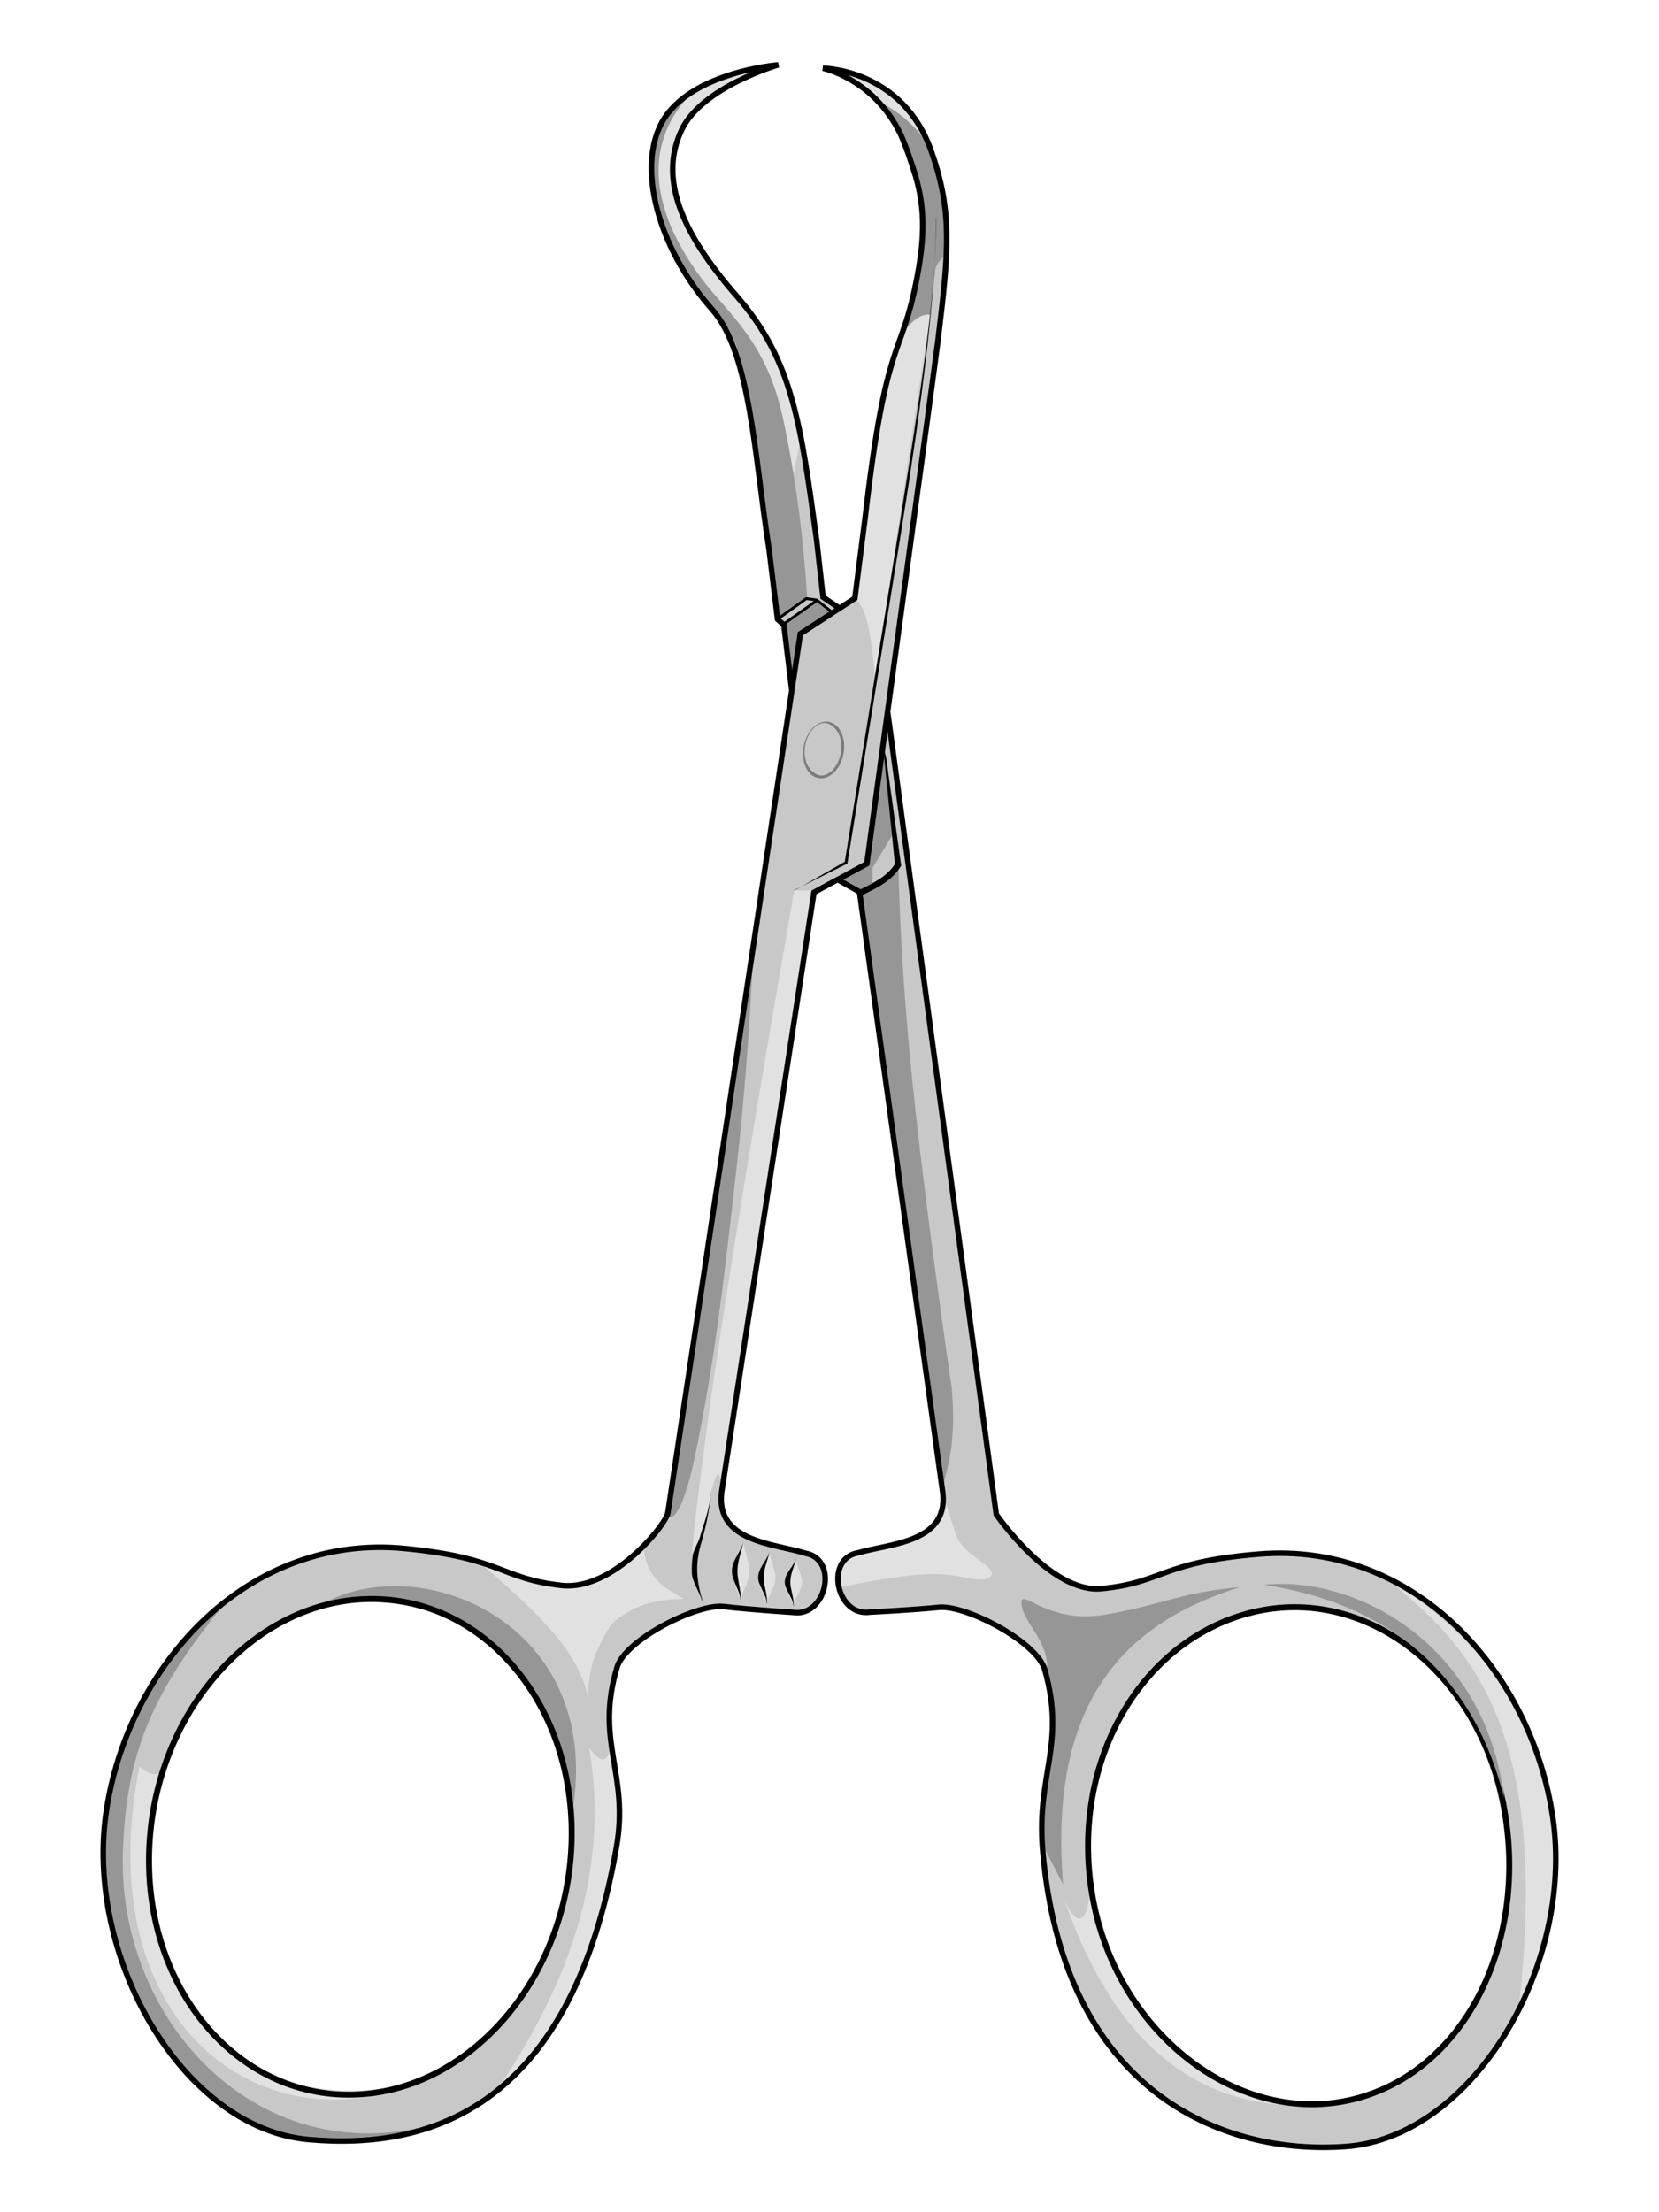 <?xml version="1.0" encoding="utf-8"?>
<svg enable-background="new 0 0 600 800" height="800" version="1.1" viewBox="0 0 600 800" width="600" xmlns="http://www.w3.org/2000/svg">
	<g/>
	<g/>
	<g transform="translate(-1.511 -10.538)">
		<path d="m282.781 34c-2.885.266-34.168 3.58-42.751 22.533-7.919 17.487.911 45.547 18.97 65.842 14.075 15.818 15.425 53.962 20.656 86.781l5.181 27.98 2.84 22.618-44.614 297.839s-20.135 28.371-38.5 26.281c-22.431-2.552-21.215-9.931-56.781-13.375-55.541-5.379-98.947 40.251-107.63 93.686s27.195 115.979 72.911 120.064c45.717 4.086 95.25-12.971 111.407-105.75 4.681-26.878-7.908-37.935.187-65.031 2.999-10.038 28.948-23.08 38.656-21.938 9.645 1.136 24.844 2.094 24.844 2.094 12.216 2.019 16.822-19.156 4.716-21.371-11.748-3.66-33.86-4.14-30.091-23.785l33.125-215.219 8.531-4.625 7.935 4.44 29.881 215.712c3.473 19.7-18.639 19.833-30.44 23.316-12.14 2.034-7.87 23.272 4.375 21.438 0 0 15.213-.729 24.875-1.719 9.725-.997 35.462 12.448 38.31 22.53 7.687 27.216-3.037 37.812-.778 65.001 7.21 86.798 64.04 110.836 109.813 107.438 45.771-3.398 82.597-65.41 74.719-118.969s-50.632-99.825-106.247-95.281c-35.613 2.909-34.506 10.286-56.972 12.5-18.395 1.813-38.094-26.844-38.094-26.844l-39.25-289.906-.156.531s17.158-125.438 18.375-135.469c3.957-32.624 5.15-46.354-2.404-68-10.133-29.032-37.46-30.087-39.158-30.125 1.286.285 18.611 4.465 27.937 23.784 1.641 3.399 4.153 10.782 5.47 15.216 3.813 12.843 2.982 24.225.281 37.969-5.643 28.706-10.858 19.323-18.469 85.245l-3.75 29.442-5.906 3.844.156-.344-5.754-3.876-2.308-20.437c-5.705-41.489-8.448-64.996-28.935-88.465-20.482-23.465-28.075-42.765-19.91-60.064 7.19-15.234 33.56-23.148 34.876-23.533-.035.005-.083-.003-.129.002zm-146.75 554.75c41.454 0 73.681 39.054 72.188 87.939-1.512 49.466-36.96 90.373-79.123 91.314-42.163.939-75.139-38.444-73.627-87.91s36.93-90.384 79.094-91.313c.493-.009.977-.03 1.468-.03zm332.125 3c.148-.004.289.003.438 0 35.733-.68 68.477 28.742 76.687 71.653 9.299 48.607-13.334 96.183-54.28 106.284s-84.764-23.111-94.063-71.719c-9.3-48.607 16.366-94.212 57.313-104.313 4.648-1.145 9.307-1.786 13.905-1.905z" fill="#c8c8c8"/>
		<path d="m214.607 642.669c7.7 45.971-8.177 86.702-34.294 125.157l16.617-16.263 14.496-25.456 7.424-21.92 6.011-26.87v-9.546l-.354-12.729-2.475-11.313c-1.126 4.144-3.472 4.22-7.425-1.06z" fill="#e1e1e1"/>
		<path d="m51.972 649.387c-18.508 92.689 43.671 137.942 100.763 114.197-77.179 17.785-111.068-49.671-92.277-112.43-2.344 1.836-5.199 1.111-8.486-1.767z" fill="#e1e1e1"/>
		<path d="m85.206 587.515-20.859 21.566-15.203 24.042-8.839 28.284-1.414 25.81 5.303 31.466 13.789 28.638 12.728 14.143 18.031 15.202 20.859 7.425 33.941-.354 22.627-7.425c-67.869 24.396-122.451-33.218-120.208-96.166 1.247-34.982 9.836-57.694 39.245-92.631z" fill="#969696"/>
		<path d="m116.5 591.5c35.811-22.048 105.54 5.896 91.5 77.25-3.867-65.546-51.019-85.324-91.5-77.25z" fill="#969696"/>
		<path d="m274.004 350.281s-.884 35.708-6.01 81.671c-5.126 45.962-8.132 70.533-14.496 102.177-6.364 31.643-10.96 24.396-10.96 24.396z" fill="#969696"/>
		<path d="m234.25 569.75-10.75 8.5-9.75 5-10 1-21.5-6.25-9-3.75s20 16.188 30.25 29 10.75 22.25 10.75 22.25-.5-10.875 3.5-18.75 4-9.25 11.75-13.75 19.25-4.25 19.25-4.25c-6.604-3.972-13.7-7.288-14.5-19z" fill="#e1e1e1"/>
		<path d="m500.986 579.737c63.774 39.723 75.846 96.794 49.851 156.271 12.251-107.372-22.755-133.817-49.851-156.271z" fill="#e1e1e1"/>
		<path d="m386.434 697.47c7.121 16.144 10.54.434 8.839-12.021-.239-1.752 5.657 28.284 5.657 28.284l12.374 22.98 15.91 16.971 14.495 9.899 19.799 7.425 18.385.354c-40.546 4.169-75.161-15.198-95.459-73.892z" fill="#e1e1e1"/>
		<path d="m450 584.5c-43.737 13.559-69.192 43.418-64 107.5l-8.5-16.5 1.5-20.5 4-20.5-3-19c1.92-11.127-9.927-19.275-9-26 .508-3.688 10.39 8.252 30 5 19.75-3.274 27.5-8.188 49-10z" fill="#969696"/>
		<g fill="#e1e1e1">
			<path d="m310.5 226.75c4.982 3.463 6.459 16.274 7.5 30.25l20-133.5-10 3.5-2 6.75-5.5 21.75z"/>
			<path d="m288.75 332.625 7.125-.125-33.25 216.125c-.682-3.81-1.053-9.727-4 1.875l-1.375 8.875-4.625 13.125s-2.094 5.719 1.5-22 4.219-34.406 12.875-88.875 21.75-129 21.75-129z"/>
			<path d="m305.125 584.625s16.344-3.75 30-4.75 21.313 4.094 24.625.75-9.939-7.178-12.5-15.125c-3-9.313-4.5-13.625-4.5-13.625l-3.125 10.625-12.875 6.625-18.875 4.625-2.875 5.5z"/>
			<path d="m288.651 591.373-3.094-6.715.972-3.496 2.712-6.66s.747 2.033 1.562 4.684c.417 1.356.876 2.396.741 3.824-.164 1.73-.922 3.387-1.76 4.705-1.204 1.894-1.133 3.658-1.133 3.658z"/>
			<path d="m269.628 589.873-3.093-8.581.972-4.468 2.712-8.51s.747 2.598 1.562 5.984c.417 1.734.875 3.063.741 4.888-.163 2.212-.922 4.327-1.76 6.012-1.204 2.42-1.134 4.675-1.134 4.675z"/>
		</g>
		<path d="m304.056 329.243 10.783-6.187 6.364-39.245 3.712 27.577-7.778 12.905-.177 7.071-4.419 2.121 6.209-2.736 7.75-6.75s.188 30.563 5 77.75 14.25 111 14.25 111c1.546 19.318-1.188 27.222-3.5 36.25l-30.5-215.5z" fill="#969696"/>
		<path d="m287.625 258-3-21.125 12.125-9.25 5.125 4.75-11.25 7.625z" fill="#969696"/>
		<path d="m301.5 36 12 6 9.5 10 14.75 13.5-5-12.25-12.75-12.25z" fill="#e1e1e1"/>
		<path d="m277 34.75-24.25 8.5-12.75 12.25-3.75 18 5.25 19.75 7.25 15.25 10.25 14.75 6.75 10.75 6.5 20.75 16 28 3-14-5.75-21.5-8-17.25-9.25-12.75-12.75-15.5-9.25-19.75-1.25-14.75 3.5-10.25 7.5-9 12-8.5 10.5-4z" fill="#e1e1e1"/>
		<path d="m254.912 41.275-14.142 12.374-4.243 16.617 3.182 19.092 5.657 13.436 16.264 24.041 6.01 8.132 5.657 26.517 9.192 72.832 10.96-7.425c-1.368-21.803-4.122-43.713-8.839-65.407-6.058-27.859-19.915-37.527-29.345-50.205-22.739-30.572-18.573-54.57-.353-70.004z" fill="#969696"/>
		<path d="m317.845 46.577 9.899 13.436 5.656 18.031 2.475 13.788-3.535 23.335-4.949 16.264c3.535-3.941 6.363-7.624 10.606-7.071l1.768-16.264c.466-2.479 2.203-3.689 3.535-5.303v-16.617l-2.475-14.496-2.828-8.132c-8.174-10.757-13.335-13.613-20.152-16.971z" fill="#969696"/>
		<path d="m314.438 197.433-3.755 29.456-19.712 12.83-47.915 317.885c-.807 4.5-19.99 28.364-38.482 26.275-22.433-2.534-21.213-9.922-56.779-13.367-55.541-5.38-98.961 40.239-107.644 93.674s27.195 115.979 72.911 120.064 95.25-12.971 111.407-105.75c4.681-26.879-7.894-37.92.201-65.018 2.999-10.038 28.948-23.105 38.656-21.963 9.646 1.136 24.823 2.094 24.823 2.094 12.216 2.019 16.83-19.145 4.723-21.359-11.748-3.66-33.875-4.128-30.105-23.774l33.126-215.232 19.115-10.354s24.555-179.532 25.771-189.563c3.958-32.624 5.152-46.339-2.402-67.987-10.459-29.969-39.241-30.122-39.241-30.122s18.326 3.712 28.02 23.781c1.642 3.4 4.164 10.786 5.48 15.219 3.813 12.843 2.982 24.206.281 37.95-5.642 28.707-10.869 19.339-18.479 85.261z" fill="none" stroke="#000" stroke-width="2"/>
		<path d="m287.848 259.93-2.846-23.421-2.278-2.035-3.075-25.31c-5.231-32.819-6.56-70.982-20.635-86.801-18.058-20.295-26.903-48.343-18.984-65.83 9.001-19.875 42.97-22.533 42.97-22.533s-27.595 7.908-34.97 23.533c-8.165 17.299-.572 36.599 19.91 60.064 20.487 23.47 23.242 46.982 28.946 88.471l2.296 20.431 5.745 3.865m17.649 37.918 39.25 289.911s19.688 28.663 38.082 26.851c22.467-2.215 21.356-9.604 56.97-12.513 55.617-4.544 98.353 41.721 106.231 95.28 7.879 53.559-28.94 115.557-74.713 118.956s-102.594-20.615-109.805-107.413c-2.259-27.188 8.467-37.796.78-65.012-2.848-10.082-28.6-23.539-38.324-22.543-9.661.99-24.852 1.721-24.852 1.721-12.244 1.834-16.538-19.392-4.398-21.425 11.802-3.483 33.928-3.618 30.455-23.318l-29.881-215.712-8.159-4.575" fill="none" stroke="#000" stroke-width="2"/>
		<path d="m208.219 676.69c-1.511 49.466-36.96 90.373-79.123 91.314-42.164.941-75.154-38.438-73.643-87.904 1.511-49.465 36.958-90.375 79.121-91.315s75.157 38.439 73.645 87.905z" fill="none" stroke="#000" stroke-width="2.15"/>
		<path d="m545.281 663.404c9.299 48.606-13.348 96.171-54.294 106.273-40.945 10.102-84.764-23.088-94.063-71.695-9.299-48.606 16.386-94.234 57.332-104.337 40.945-10.102 81.725 21.151 91.025 69.759z" fill="none" stroke="#000" stroke-width="2.15"/>
		<path d="m321.983 284.408-1.151-4.324 4.331 42.955c-3.136 4.762-8.145 6.976-13.28 9.549l.944 1.919c5.154-2.582 10.854-4.951 14.386-10.57l.212-.349z"/>
		<path d="m340.061 89.707c.085 28.534-6.507 68.352-13.248 110.793l-19.781 121.688-17.281 9.875-1.268.521 19.487-9.771 19.813-122.125v-.031c6.742-42.456 12.303-82.991 12.217-111.657z"/>
		<path d="m300.322 271.5c-2.089 0-4.078 1.2-5.564 3.063-1.485 1.862-2.5 4.401-2.757 7.188-.258 2.786.288 5.325 1.43 7.188 1.141 1.862 2.909 3.063 4.998 3.063 2.09 0 4.079-1.2 5.564-3.063s2.5-4.401 2.758-7.188c.257-2.786-.289-5.325-1.43-7.188-1.142-1.863-2.91-3.063-4.999-3.063zm-.535.47c1.706 0 3.613 1.52 4.635 3.187 1.021 1.667 1.567 3.998 1.328 6.594-.24 2.596-1.218 4.927-2.547 6.594s-2.977 2.655-4.683 2.655-3.612-1.52-4.634-3.187-1.569-3.998-1.329-6.594 1.217-4.927 2.547-6.594c1.33-1.666 2.978-2.655 4.683-2.655z" fill="#7b7b7b"/>
		<path d="m302.5 232-5.625-4.5-3.75-.5-10.5 7.5" fill="none" stroke="#000"/>
		<path d="m296.808 227.774-12.197 8.662" fill="none" stroke="#000"/>
		<path d="m258.781 549.688c-.729 7.011-2.493 11.072-4.188 16.875-.456 1.56-2.22 4.546-2.491 6.251-.328 2.065-.482 4.269-.368 6.688.143 3.013 2.577 6.233 3.734 10.062l.031-.438c-2.752-9.103-2.007-15.037-.375-20.625 1.631-5.588 2.858-11.091 3.625-18.469z"/>
		<path d="m270.531 567.438c-.871 4.435-4.283 7.029-4.313 11.313-.025 3.552 3.053 6.903 3.156 10.781l.125-.313c-.113-4.241-1.303-7.406-1.281-10.469.027-3.845 1.334-6.396 2.25-11.063z"/>
		<path d="m279.065 590.873-3.093-7.561.972-3.937 2.712-7.499s.747 2.289 1.562 5.272c.417 1.528.875 2.698.741 4.308-.163 1.948-.922 3.813-1.76 5.297-1.204 2.134-1.134 4.12-1.134 4.12z" fill="#e1e1e1"/>
		<path d="m280.031 570.953c-.871 3.933-4.283 6.234-4.313 10.032-.025 3.149 3.053 6.123 3.156 9.562l.126-.277c-.113-3.761-1.303-6.568-1.281-9.284.027-3.409 1.334-5.673 2.25-9.811z"/>
		<path d="m289.656 573.453c-.871 3.606-4.283 5.717-4.313 9.2-.025 2.889 3.053 5.615 3.156 8.769l.125-.254c-.113-3.449-1.303-6.023-1.281-8.515.027-3.127 1.334-5.202 2.25-8.997z"/>
		<path d="m458.559 583.625c49.393 7.472 76.92 36.367 86.974 77.429-6.495-54.985-52.7-80.884-86.974-77.429z" fill="#969696"/>
	</g>
</svg>
